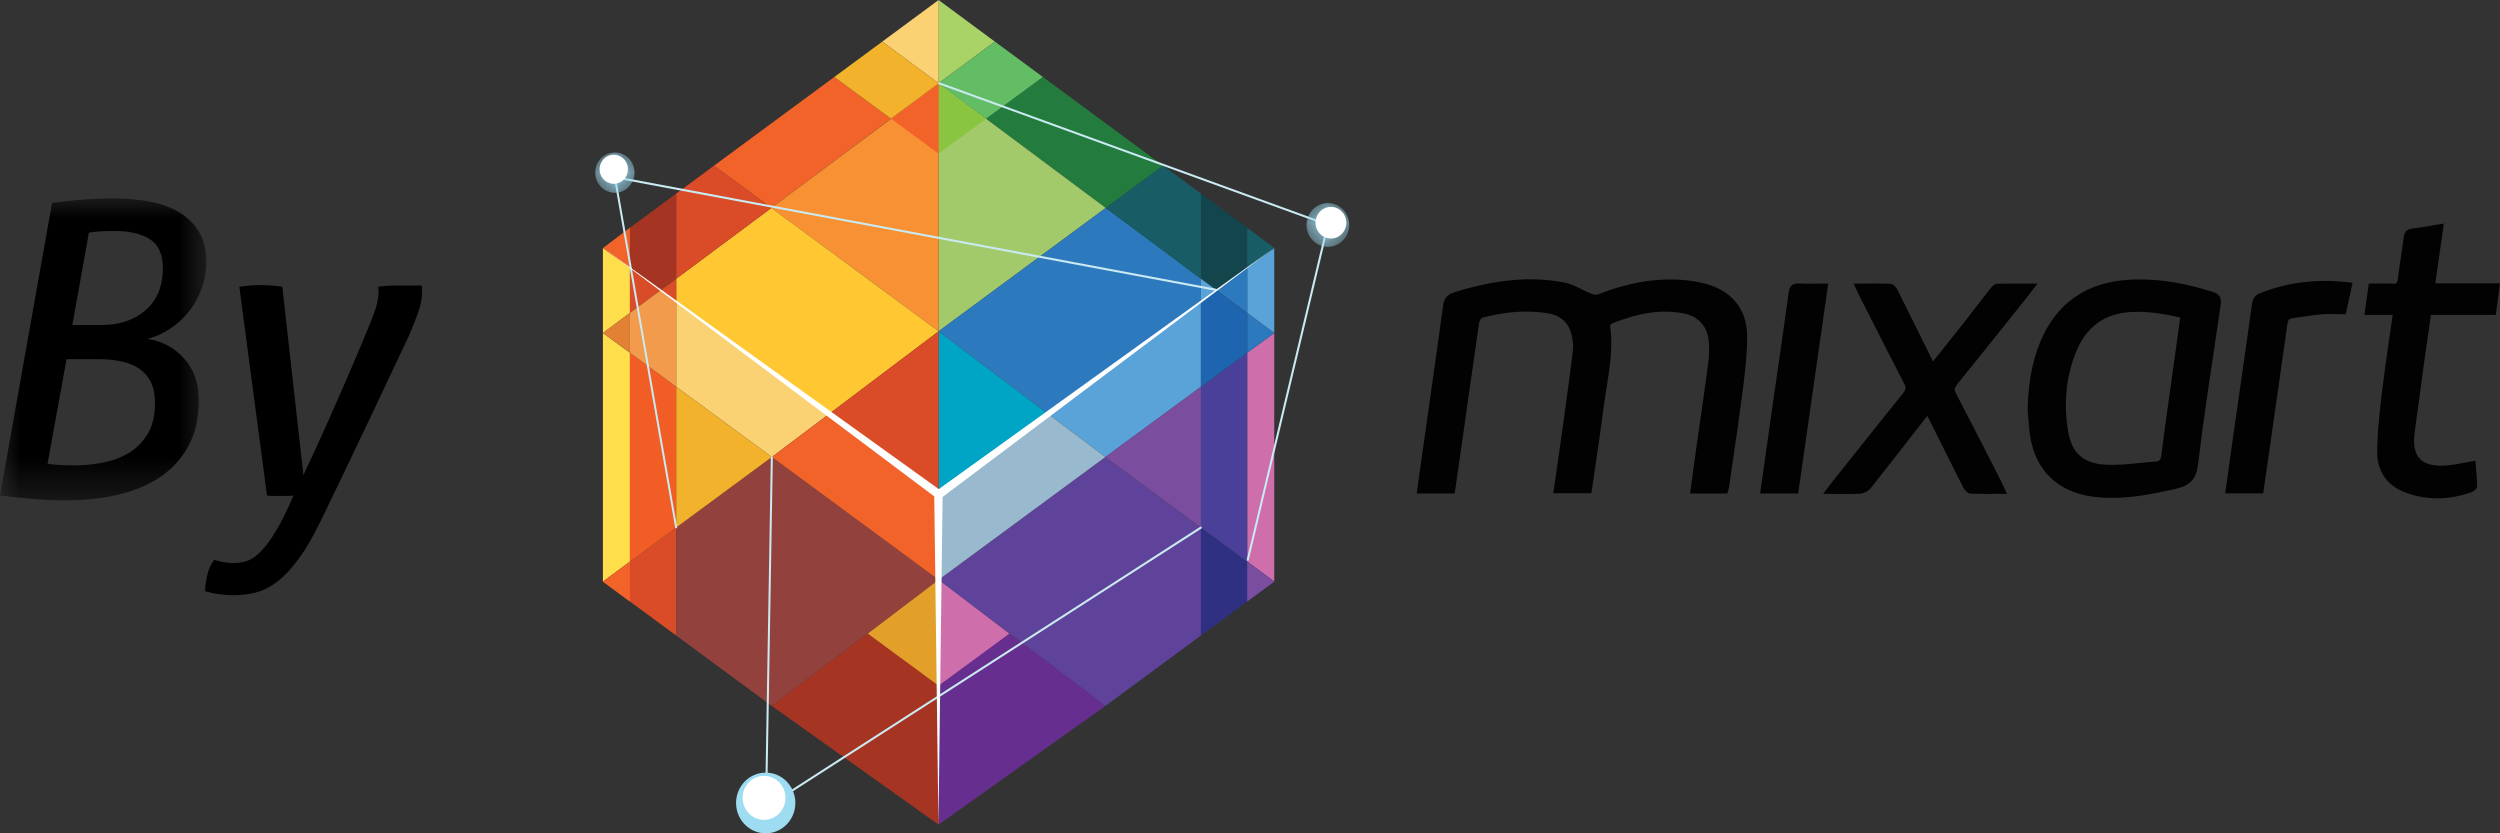 <svg xmlns="http://www.w3.org/2000/svg" xmlns:xlink="http://www.w3.org/1999/xlink" width="63px" height="21px" viewBox="0 0 63 21"><rect x="0" y="0" width="63" height="21" fill="#333333" stroke="none"/><title>Group Copy</title><defs><polygon id="path-1" points="0 0 5.198 0 5.198 7.61 0 7.61"></polygon><polygon id="path-3" points="0 0 0.99 0 0.99 1.015 0 1.015"></polygon><polygon id="path-5" points="0 0 1.075 0 1.075 1.102 0 1.102"></polygon></defs><g id="Symbols" stroke="none" stroke-width="1" fill="none" fill-rule="evenodd"><g id="Footer-CDV" transform="translate(-1242, -263)"><g id="Group-Copy" transform="translate(1242, 263)"><g id="Group-30" transform="translate(0, 5)"><path d="M61.518,0.701 C61.257,0.743 61.025,0.787 60.791,0.816 C60.683,0.83 60.645,0.879 60.632,0.98 C60.585,1.334 60.524,1.687 60.482,2.042 C60.467,2.168 60.423,2.211 60.296,2.204 C60.111,2.195 59.926,2.202 59.743,2.202 C59.71,2.441 59.682,2.648 59.649,2.881 L60.361,2.881 C60.266,3.56 60.163,4.211 60.086,4.865 C60.025,5.377 59.963,5.893 59.963,6.408 C59.962,6.827 60.178,7.174 60.59,7.34 C61.14,7.562 61.703,7.545 62.26,7.353 C62.304,7.338 62.367,7.285 62.367,7.25 C62.363,7.056 62.343,6.863 62.329,6.677 C62.087,6.717 61.872,6.77 61.655,6.786 C60.976,6.834 60.704,6.539 60.794,5.877 C60.878,5.266 60.958,4.655 61.043,4.045 C61.095,3.662 61.153,3.28 61.211,2.879 L62.843,2.879 C62.874,2.648 62.903,2.437 62.935,2.196 L61.304,2.196 C61.376,1.694 61.444,1.218 61.518,0.701" id="Fill-1" fill="#020202"></path><path d="M59.715,2.825 L60.427,2.825 L60.418,2.889 C60.389,3.096 60.359,3.3 60.329,3.502 C60.261,3.973 60.196,4.417 60.142,4.871 L60.14,4.886 C60.081,5.386 60.02,5.902 60.02,6.408 C60.019,6.815 60.235,7.136 60.612,7.288 C61.12,7.493 61.67,7.497 62.241,7.3 C62.269,7.291 62.305,7.258 62.31,7.245 C62.307,7.108 62.295,6.964 62.283,6.824 L62.277,6.743 C62.221,6.753 62.166,6.763 62.113,6.773 C61.957,6.803 61.81,6.831 61.66,6.842 C61.289,6.868 61.037,6.797 60.883,6.624 C60.738,6.461 60.691,6.214 60.738,5.87 C60.774,5.603 60.81,5.337 60.846,5.071 C60.892,4.726 60.938,4.382 60.986,4.037 C61.022,3.778 61.06,3.519 61.098,3.255 L61.161,2.823 L62.793,2.823 L62.87,2.253 L61.238,2.253 L61.451,0.769 C61.401,0.778 61.352,0.786 61.304,0.794 C61.129,0.823 60.965,0.851 60.799,0.872 C60.722,0.882 60.699,0.905 60.688,0.987 C60.668,1.138 60.646,1.288 60.623,1.438 C60.594,1.638 60.563,1.844 60.539,2.048 C60.526,2.158 60.489,2.27 60.293,2.26 C60.165,2.255 60.036,2.256 59.908,2.257 C59.87,2.258 59.831,2.258 59.793,2.258 L59.715,2.825 Z M61.419,7.558 C61.128,7.558 60.842,7.502 60.569,7.392 C60.147,7.222 59.905,6.863 59.906,6.408 C59.906,5.895 59.968,5.376 60.027,4.873 L60.029,4.858 C60.083,4.403 60.147,3.958 60.216,3.486 C60.243,3.305 60.269,3.122 60.296,2.937 L59.584,2.937 L59.693,2.146 L59.743,2.146 C59.797,2.146 59.852,2.145 59.907,2.145 C60.037,2.143 60.168,2.142 60.299,2.148 L60.319,2.149 C60.386,2.149 60.413,2.139 60.425,2.035 C60.449,1.83 60.48,1.622 60.511,1.422 C60.533,1.272 60.555,1.122 60.575,0.973 C60.593,0.84 60.655,0.777 60.784,0.76 C60.948,0.74 61.111,0.712 61.284,0.683 C61.357,0.671 61.432,0.658 61.509,0.646 L61.585,0.633 L61.37,2.14 L63,2.14 L62.893,2.935 L61.26,2.935 L61.211,3.271 C61.173,3.535 61.135,3.793 61.099,4.052 C61.051,4.397 61.005,4.741 60.959,5.086 C60.923,5.352 60.887,5.618 60.851,5.884 C60.808,6.195 60.847,6.413 60.969,6.55 C61.098,6.695 61.322,6.754 61.651,6.73 C61.795,6.72 61.939,6.692 62.091,6.663 C62.165,6.649 62.241,6.635 62.319,6.621 L62.381,6.611 L62.397,6.815 C62.409,6.956 62.421,7.103 62.424,7.249 C62.425,7.32 62.332,7.388 62.279,7.406 C61.986,7.507 61.697,7.558 61.419,7.558 L61.419,7.558 Z" id="Fill-3" fill="#020202"></path><path d="M59.215,2.174 C58.433,2.082 57.695,2.154 56.981,2.438 C56.87,2.483 56.824,2.545 56.807,2.666 C56.654,3.778 56.491,4.89 56.332,6.001 C56.267,6.457 56.205,6.914 56.14,7.377 L56.983,7.377 C57.054,6.885 57.123,6.404 57.192,5.922 C57.324,5 57.458,4.078 57.586,3.156 C57.602,3.041 57.645,2.977 57.764,2.963 C58.006,2.932 58.246,2.886 58.488,2.866 C58.679,2.85 58.872,2.863 59.067,2.863 C59.117,2.629 59.164,2.413 59.215,2.174" id="Fill-5" fill="#020202"></path><path d="M56.205,7.321 L56.933,7.321 L57.23,5.253 C57.331,4.552 57.432,3.85 57.53,3.148 C57.544,3.047 57.582,2.929 57.757,2.907 C57.848,2.895 57.938,2.882 58.028,2.868 C58.177,2.846 58.33,2.822 58.483,2.81 C58.55,2.804 58.622,2.802 58.709,2.802 C58.768,2.802 58.828,2.803 58.888,2.804 C58.932,2.805 58.976,2.806 59.021,2.806 L59.146,2.222 C58.36,2.139 57.666,2.227 57.002,2.491 C56.911,2.527 56.878,2.572 56.863,2.674 C56.755,3.461 56.642,4.248 56.529,5.035 L56.389,6.009 C56.343,6.334 56.297,6.659 56.252,6.987 L56.205,7.321 Z M57.033,7.433 L56.074,7.433 L56.139,6.972 C56.184,6.644 56.229,6.318 56.276,5.993 L56.416,5.019 C56.529,4.232 56.642,3.446 56.75,2.659 C56.77,2.517 56.83,2.438 56.96,2.386 C57.658,2.108 58.394,2.021 59.222,2.118 L59.284,2.125 L59.113,2.919 L59.067,2.919 C59.006,2.919 58.946,2.917 58.886,2.916 C58.826,2.915 58.767,2.914 58.709,2.914 C58.625,2.914 58.557,2.916 58.493,2.922 C58.344,2.934 58.192,2.957 58.045,2.979 C57.954,2.993 57.863,3.007 57.772,3.018 C57.687,3.029 57.657,3.063 57.643,3.163 C57.545,3.866 57.444,4.567 57.343,5.269 L57.033,7.433 Z" id="Fill-7" fill="#020202"></path><path d="M43.485,7.381 L42.655,7.381 C42.702,7.039 42.746,6.705 42.792,6.373 C42.898,5.628 43.008,4.884 43.107,4.138 C43.13,3.968 43.132,3.792 43.12,3.621 C43.091,3.209 42.848,2.924 42.438,2.844 C41.794,2.718 41.183,2.867 40.588,3.104 C40.554,3.117 40.513,3.178 40.518,3.21 C40.618,3.89 40.446,4.549 40.361,5.214 C40.27,5.929 40.159,6.642 40.054,7.373 L39.209,7.373 C39.291,6.807 39.373,6.247 39.451,5.686 C39.535,5.075 39.617,4.464 39.693,3.853 C39.707,3.744 39.697,3.63 39.679,3.521 C39.615,3.127 39.395,2.899 38.997,2.837 C38.438,2.749 37.885,2.809 37.342,2.951 C37.287,2.965 37.227,3.059 37.218,3.123 C37.083,4.032 36.957,4.942 36.828,5.852 C36.756,6.359 36.682,6.865 36.608,7.379 L35.765,7.379 C35.841,6.842 35.915,6.317 35.989,5.793 C36.134,4.767 36.282,3.742 36.422,2.715 C36.443,2.556 36.499,2.471 36.664,2.42 C37.56,2.139 38.47,1.996 39.403,2.173 C39.64,2.217 39.856,2.367 40.086,2.457 C40.15,2.482 40.24,2.491 40.301,2.467 C40.931,2.22 41.581,2.073 42.261,2.102 C42.497,2.113 42.737,2.143 42.964,2.205 C43.596,2.376 43.961,2.807 43.97,3.452 C43.976,3.912 43.918,4.374 43.86,4.832 C43.758,5.639 43.633,6.444 43.517,7.25 C43.511,7.292 43.497,7.333 43.485,7.381" id="Fill-9" fill="#020202"></path><path d="M42.72,7.325 L43.441,7.325 C43.442,7.324 43.442,7.322 43.442,7.321 C43.45,7.293 43.457,7.268 43.461,7.242 C43.493,7.018 43.526,6.794 43.559,6.571 C43.643,5.999 43.73,5.407 43.804,4.825 C43.857,4.401 43.918,3.92 43.913,3.453 C43.905,2.84 43.572,2.428 42.949,2.259 C42.743,2.203 42.511,2.169 42.259,2.159 C42.202,2.156 42.145,2.155 42.089,2.155 C41.524,2.155 40.946,2.274 40.323,2.519 C40.253,2.547 40.147,2.542 40.064,2.509 C39.978,2.475 39.894,2.433 39.812,2.393 C39.669,2.322 39.535,2.255 39.392,2.228 C38.578,2.073 37.714,2.15 36.682,2.473 C36.546,2.516 36.498,2.574 36.478,2.723 C36.375,3.481 36.268,4.238 36.16,4.995 L35.831,7.323 L36.558,7.323 L36.621,6.89 C36.672,6.54 36.722,6.192 36.771,5.844 L36.874,5.115 C36.968,4.448 37.063,3.781 37.161,3.115 C37.173,3.039 37.241,2.919 37.327,2.897 C37.941,2.737 38.487,2.7 39.006,2.781 C39.422,2.846 39.667,3.092 39.736,3.512 C39.758,3.645 39.762,3.759 39.75,3.859 C39.683,4.391 39.609,4.957 39.507,5.694 C39.453,6.088 39.396,6.482 39.338,6.877 L39.275,7.317 L40.004,7.317 C40.034,7.111 40.064,6.907 40.094,6.703 C40.166,6.212 40.241,5.704 40.305,5.207 C40.325,5.046 40.352,4.882 40.377,4.724 C40.455,4.233 40.536,3.726 40.461,3.219 C40.452,3.156 40.512,3.073 40.567,3.051 C41.307,2.757 41.886,2.679 42.45,2.789 C42.881,2.873 43.146,3.176 43.177,3.617 C43.19,3.806 43.185,3.984 43.164,4.145 C43.097,4.648 43.025,5.15 42.953,5.652 C42.918,5.895 42.883,6.138 42.849,6.381 C42.816,6.612 42.785,6.843 42.754,7.078 L42.72,7.325 Z M43.53,7.437 L42.59,7.437 L42.641,7.063 C42.672,6.828 42.703,6.596 42.736,6.365 C42.77,6.122 42.805,5.879 42.84,5.636 C42.912,5.134 42.984,4.633 43.051,4.13 C43.071,3.977 43.075,3.807 43.063,3.625 C43.035,3.232 42.81,2.974 42.427,2.899 C41.886,2.793 41.328,2.869 40.61,3.156 C40.598,3.161 40.576,3.192 40.574,3.206 C40.652,3.726 40.569,4.242 40.49,4.742 C40.464,4.902 40.438,5.061 40.418,5.221 C40.354,5.72 40.279,6.228 40.207,6.719 C40.175,6.939 40.142,7.159 40.11,7.381 L40.103,7.429 L39.144,7.429 L39.225,6.862 C39.283,6.466 39.34,6.072 39.394,5.678 C39.495,4.942 39.57,4.377 39.636,3.846 C39.648,3.756 39.643,3.653 39.623,3.53 C39.561,3.153 39.359,2.95 38.988,2.892 C38.485,2.813 37.954,2.849 37.356,3.005 C37.333,3.011 37.282,3.078 37.274,3.131 C37.176,3.797 37.081,4.464 36.987,5.131 L36.884,5.86 C36.835,6.208 36.785,6.556 36.734,6.906 L36.658,7.435 L35.7,7.435 L36.047,4.98 C36.155,4.223 36.262,3.465 36.365,2.708 C36.386,2.549 36.443,2.43 36.647,2.366 C37.698,2.037 38.58,1.96 39.414,2.117 C39.572,2.147 39.72,2.221 39.863,2.292 C39.943,2.332 40.025,2.373 40.107,2.405 C40.162,2.427 40.238,2.431 40.28,2.415 C40.982,2.139 41.621,2.02 42.264,2.046 C42.524,2.057 42.765,2.093 42.98,2.15 C43.646,2.331 44.018,2.793 44.027,3.452 C44.033,3.926 43.971,4.411 43.917,4.839 C43.843,5.423 43.756,6.014 43.672,6.587 C43.639,6.81 43.606,7.034 43.574,7.257 C43.57,7.288 43.561,7.318 43.553,7.35 C43.549,7.364 43.545,7.379 43.541,7.395 L43.53,7.437 Z" id="Fill-11" fill="#020202"></path><path d="M50.488,7.389 C50.196,7.389 49.928,7.395 49.661,7.383 C49.613,7.381 49.552,7.312 49.525,7.26 C49.239,6.698 48.959,6.133 48.677,5.568 C48.65,5.514 48.621,5.46 48.578,5.379 C48.523,5.448 48.477,5.502 48.433,5.558 C47.987,6.13 47.545,6.706 47.092,7.274 C47.044,7.334 46.943,7.38 46.863,7.384 C46.608,7.398 46.352,7.39 46.056,7.39 C46.123,7.301 46.169,7.24 46.218,7.179 C46.813,6.431 47.406,5.682 48.007,4.938 C48.09,4.836 48.097,4.76 48.037,4.643 C47.653,3.902 47.277,3.157 46.898,2.413 C46.868,2.353 46.842,2.293 46.8,2.203 C47.096,2.203 47.368,2.197 47.64,2.209 C47.686,2.211 47.743,2.286 47.77,2.34 C48.053,2.903 48.331,3.468 48.61,4.032 C48.637,4.087 48.667,4.141 48.703,4.21 C48.964,3.883 49.217,3.571 49.465,3.255 C49.717,2.933 49.965,2.607 50.217,2.286 C50.245,2.25 50.293,2.208 50.333,2.207 C50.618,2.201 50.904,2.204 51.231,2.204 C51.156,2.301 51.106,2.368 51.054,2.433 C50.462,3.174 49.871,3.916 49.274,4.652 C49.193,4.753 49.18,4.825 49.241,4.943 C49.623,5.672 49.995,6.405 50.37,7.138 C50.409,7.213 50.442,7.291 50.488,7.389" id="Fill-13" fill="#020202"></path><path d="M46.17,7.334 C46.215,7.334 46.259,7.334 46.303,7.335 C46.378,7.335 46.451,7.336 46.522,7.336 C46.657,7.336 46.761,7.334 46.86,7.328 C46.927,7.324 47.011,7.284 47.047,7.239 C47.389,6.81 47.731,6.369 48.062,5.943 L48.388,5.523 C48.417,5.486 48.447,5.449 48.481,5.409 L48.589,5.277 L48.666,5.424 C48.69,5.469 48.71,5.506 48.729,5.543 L48.932,5.952 C49.146,6.38 49.359,6.808 49.576,7.235 C49.6,7.282 49.647,7.325 49.664,7.327 C49.776,7.332 49.898,7.334 50.058,7.334 C50.126,7.334 50.195,7.334 50.266,7.333 C50.31,7.333 50.354,7.333 50.4,7.333 L50.392,7.316 C50.367,7.261 50.344,7.211 50.319,7.163 L50.105,6.744 C49.807,6.161 49.499,5.558 49.191,4.969 C49.12,4.834 49.131,4.739 49.23,4.617 C49.7,4.038 50.173,3.445 50.631,2.871 L51.009,2.398 C51.043,2.356 51.076,2.313 51.115,2.261 L51.117,2.26 L50.785,2.259 C50.631,2.259 50.483,2.26 50.334,2.263 C50.324,2.264 50.292,2.283 50.262,2.32 C50.133,2.484 50.006,2.65 49.878,2.815 C49.756,2.973 49.634,3.132 49.51,3.289 C49.342,3.503 49.172,3.715 48.999,3.931 L48.693,4.314 L48.617,4.169 C48.596,4.129 48.577,4.093 48.559,4.057 L48.349,3.633 C48.14,3.21 47.931,2.787 47.719,2.365 C47.692,2.31 47.651,2.269 47.636,2.265 C47.521,2.26 47.396,2.258 47.231,2.258 C47.162,2.258 47.093,2.258 47.023,2.258 C46.978,2.259 46.934,2.259 46.889,2.259 L46.889,2.26 C46.912,2.309 46.93,2.348 46.949,2.387 L47.194,2.868 C47.485,3.442 47.787,4.036 48.088,4.618 C48.159,4.754 48.148,4.853 48.052,4.973 C47.579,5.558 47.103,6.157 46.643,6.736 L46.262,7.214 C46.233,7.251 46.204,7.289 46.17,7.334 M46.522,7.449 C46.45,7.449 46.377,7.448 46.302,7.447 C46.223,7.447 46.141,7.446 46.056,7.446 L45.942,7.446 L46.07,7.277 C46.108,7.227 46.14,7.185 46.173,7.144 L46.553,6.666 C47.013,6.088 47.489,5.489 47.962,4.903 C48.031,4.818 48.036,4.765 47.986,4.669 C47.685,4.087 47.383,3.493 47.092,2.918 L46.847,2.438 C46.827,2.397 46.808,2.356 46.785,2.306 L46.711,2.147 L46.8,2.147 C46.876,2.147 46.949,2.146 47.022,2.146 C47.093,2.146 47.162,2.145 47.231,2.145 C47.398,2.145 47.525,2.147 47.643,2.153 C47.739,2.157 47.813,2.299 47.821,2.315 C48.033,2.737 48.243,3.16 48.452,3.584 L48.662,4.008 C48.677,4.04 48.694,4.072 48.713,4.107 L48.909,3.862 C49.082,3.646 49.252,3.434 49.42,3.22 C49.543,3.063 49.665,2.905 49.787,2.747 C49.915,2.582 50.043,2.416 50.172,2.251 C50.191,2.228 50.256,2.153 50.331,2.151 C50.481,2.147 50.63,2.147 50.785,2.147 L51.346,2.147 L51.206,2.329 C51.166,2.381 51.133,2.425 51.098,2.468 L50.721,2.941 C50.263,3.514 49.789,4.107 49.319,4.687 C49.249,4.774 49.243,4.823 49.292,4.917 C49.601,5.507 49.909,6.11 50.207,6.693 L50.421,7.112 C50.447,7.162 50.47,7.213 50.496,7.27 L50.578,7.445 L50.488,7.445 C50.413,7.445 50.339,7.445 50.266,7.446 C50.196,7.446 50.126,7.447 50.058,7.447 C49.896,7.447 49.773,7.444 49.658,7.439 C49.579,7.436 49.505,7.345 49.474,7.285 C49.257,6.859 49.044,6.43 48.83,6.002 L48.626,5.593 C48.609,5.558 48.59,5.523 48.568,5.481 C48.536,5.52 48.507,5.556 48.479,5.592 L48.153,6.011 C47.822,6.438 47.479,6.879 47.137,7.308 C47.08,7.379 46.967,7.435 46.866,7.441 C46.766,7.446 46.66,7.449 46.522,7.449" id="Fill-15" fill="#020202"></path><path d="M46.005,2.202 C45.756,3.944 45.511,5.658 45.265,7.379 L44.421,7.379 C44.525,6.642 44.627,5.917 44.731,5.191 C44.864,4.257 45.003,3.323 45.129,2.387 C45.149,2.237 45.202,2.19 45.351,2.199 C45.557,2.211 45.763,2.202 46.005,2.202" id="Fill-17" fill="#020202"></path><path d="M44.487,7.323 L45.215,7.323 L45.939,2.258 C45.888,2.259 45.838,2.259 45.789,2.26 C45.634,2.262 45.491,2.264 45.348,2.255 C45.241,2.248 45.204,2.261 45.185,2.395 C45.098,3.047 45.002,3.709 44.91,4.349 C44.869,4.632 44.828,4.915 44.788,5.198 C44.717,5.689 44.648,6.18 44.578,6.674 L44.487,7.323 Z M45.314,7.436 L44.355,7.436 L44.465,6.658 C44.535,6.164 44.604,5.674 44.674,5.183 C44.715,4.9 44.756,4.616 44.797,4.333 C44.889,3.693 44.984,3.032 45.072,2.38 C45.09,2.249 45.133,2.129 45.355,2.143 C45.495,2.151 45.636,2.15 45.788,2.148 C45.858,2.147 45.929,2.146 46.005,2.146 L46.071,2.146 L45.314,7.436 Z" id="Fill-19" fill="#020202"></path><path d="M54.803,4.419 C54.708,5.109 54.608,5.799 54.519,6.49 C54.503,6.617 54.457,6.679 54.327,6.687 C53.897,6.715 53.465,6.792 53.039,6.765 C52.446,6.727 52.145,6.43 52.055,5.852 C51.946,5.159 52.003,4.471 52.276,3.817 C52.535,3.197 53.006,2.845 53.698,2.806 C54.139,2.781 54.567,2.858 55.005,2.958 C54.937,3.456 54.87,3.937 54.803,4.419 M55.744,2.409 C55.07,2.194 54.384,2.067 53.675,2.105 C52.617,2.161 51.871,2.665 51.466,3.639 C51.245,4.173 51.172,4.733 51.152,5.305 C51.172,5.526 51.181,5.748 51.214,5.967 C51.346,6.844 51.902,7.363 52.794,7.466 C53.485,7.547 54.15,7.414 54.818,7.263 C55.141,7.19 55.289,7.058 55.332,6.705 C55.497,5.359 55.706,4.018 55.904,2.676 C55.926,2.531 55.899,2.459 55.744,2.409" id="Fill-21" fill="#020202"></path><path d="M53.869,2.858 C53.813,2.858 53.757,2.859 53.701,2.862 C53.045,2.9 52.584,3.228 52.329,3.838 C52.073,4.452 51.999,5.126 52.111,5.844 C52.199,6.407 52.486,6.673 53.043,6.709 C53.328,6.727 53.621,6.697 53.906,6.668 C54.042,6.654 54.184,6.64 54.323,6.631 C54.417,6.625 54.449,6.592 54.463,6.483 C54.527,5.979 54.599,5.468 54.668,4.974 L54.942,3.001 C54.605,2.925 54.243,2.858 53.869,2.858 M53.224,6.827 C53.162,6.827 53.098,6.825 53.036,6.821 C52.424,6.782 52.094,6.477 51.998,5.861 C51.883,5.123 51.959,4.428 52.223,3.795 C52.496,3.141 52.991,2.79 53.694,2.75 C54.16,2.724 54.609,2.809 55.018,2.903 L55.069,2.915 L54.781,4.99 C54.712,5.484 54.641,5.994 54.576,6.497 C54.561,6.612 54.52,6.731 54.331,6.743 C54.193,6.752 54.053,6.767 53.917,6.78 C53.69,6.803 53.455,6.827 53.224,6.827 M53.925,2.154 C53.843,2.154 53.761,2.157 53.678,2.161 C52.635,2.216 51.909,2.721 51.519,3.66 C51.328,4.121 51.233,4.629 51.209,5.307 C51.215,5.37 51.22,5.44 51.226,5.51 C51.237,5.658 51.248,5.811 51.27,5.959 C51.399,6.807 51.928,7.309 52.8,7.41 C52.937,7.426 53.079,7.434 53.223,7.434 C53.761,7.434 54.278,7.327 54.805,7.208 C55.123,7.136 55.237,7.012 55.275,6.698 C55.408,5.615 55.572,4.517 55.731,3.456 C55.77,3.193 55.809,2.931 55.848,2.668 C55.866,2.547 55.851,2.503 55.726,2.463 C55.078,2.255 54.489,2.154 53.925,2.154 M53.223,7.547 L53.223,7.547 C53.074,7.547 52.928,7.539 52.787,7.522 C51.871,7.416 51.292,6.866 51.157,5.976 C51.135,5.824 51.123,5.669 51.112,5.519 C51.107,5.449 51.102,5.379 51.095,5.31 C51.119,4.611 51.217,4.091 51.414,3.618 C51.821,2.635 52.581,2.107 53.672,2.049 C53.757,2.044 53.841,2.042 53.925,2.042 C54.501,2.042 55.102,2.145 55.761,2.356 C55.958,2.419 55.984,2.528 55.961,2.684 C55.922,2.947 55.883,3.209 55.844,3.472 C55.685,4.533 55.521,5.63 55.389,6.712 C55.345,7.071 55.193,7.236 54.831,7.318 C54.297,7.438 53.773,7.547 53.223,7.547" id="Fill-23" fill="#020202"></path><g id="Group-27"><mask id="mask-2" fill="white"><use xlink:href="#path-1"></use></mask><g id="Clip-26"></g><path d="M2.552,3.19 C3.017,3.19 3.392,3.063 3.677,2.81 C3.962,2.557 4.104,2.205 4.104,1.754 C4.104,1.412 3.996,1.171 3.781,1.031 C3.566,0.891 3.267,0.821 2.885,0.821 C2.767,0.821 2.649,0.824 2.531,0.831 C2.413,0.838 2.316,0.848 2.24,0.862 L1.823,3.19 L2.552,3.19 Z M1.198,6.687 C1.281,6.701 1.382,6.711 1.5,6.718 C1.618,6.725 1.743,6.728 1.875,6.728 C2.104,6.728 2.338,6.706 2.578,6.661 C2.818,6.617 3.036,6.537 3.234,6.421 C3.432,6.304 3.594,6.144 3.719,5.938 C3.844,5.733 3.906,5.47 3.906,5.149 C3.906,4.944 3.871,4.771 3.802,4.631 C3.733,4.491 3.635,4.378 3.51,4.292 C3.385,4.207 3.236,4.145 3.062,4.108 C2.889,4.07 2.698,4.051 2.49,4.051 L1.677,4.051 L1.198,6.687 Z M1.312,0.113 C1.486,0.086 1.72,0.06 2.016,0.036 C2.311,0.012 2.587,-4.34244995e-05 2.844,-4.34244995e-05 C3.198,-4.34244995e-05 3.519,0.029 3.807,0.087 C4.095,0.145 4.342,0.239 4.547,0.369 C4.751,0.499 4.911,0.663 5.026,0.862 C5.14,1.06 5.198,1.303 5.198,1.59 C5.198,1.843 5.156,2.079 5.073,2.297 C4.989,2.516 4.878,2.709 4.739,2.877 C4.6,3.045 4.443,3.185 4.265,3.297 C4.088,3.41 3.906,3.491 3.719,3.539 C4.094,3.6 4.403,3.768 4.646,4.041 C4.889,4.315 5.01,4.663 5.01,5.087 C5.01,5.539 4.922,5.925 4.745,6.246 C4.568,6.568 4.326,6.829 4.021,7.031 C3.715,7.233 3.359,7.38 2.953,7.472 C2.547,7.564 2.115,7.61 1.656,7.61 C1.392,7.61 1.116,7.598 0.828,7.574 C0.54,7.55 0.264,7.521 -3.30763297e-05,7.487 L1.312,0.113 Z" id="Fill-25" fill="#000000" mask="url(#mask-2)"></path></g><path d="M7.646,6.974 C7.868,6.503 8.066,6.072 8.239,5.682 C8.413,5.292 8.571,4.933 8.713,4.605 C8.856,4.277 8.984,3.976 9.099,3.703 C9.213,3.429 9.319,3.169 9.416,2.923 C9.458,2.814 9.489,2.708 9.51,2.605 C9.531,2.503 9.541,2.424 9.541,2.369 C9.541,2.335 9.54,2.308 9.536,2.287 C9.533,2.267 9.531,2.246 9.531,2.226 C9.663,2.205 9.809,2.195 9.969,2.195 L10.625,2.195 C10.632,2.222 10.635,2.25 10.635,2.277 L10.635,2.359 C10.635,2.523 10.6,2.701 10.531,2.892 C10.461,3.084 10.385,3.275 10.302,3.467 C9.989,4.13 9.654,4.839 9.297,5.595 C8.939,6.35 8.538,7.186 8.094,8.103 C7.899,8.506 7.712,8.831 7.531,9.077 C7.35,9.323 7.172,9.514 6.995,9.651 C6.818,9.788 6.639,9.88 6.458,9.928 C6.278,9.976 6.083,10 5.875,10 C5.632,10 5.396,9.966 5.167,9.898 C5.173,9.747 5.194,9.603 5.229,9.467 C5.264,9.33 5.319,9.21 5.396,9.108 C5.458,9.128 5.535,9.147 5.625,9.164 C5.715,9.181 5.798,9.19 5.875,9.19 C5.979,9.19 6.087,9.174 6.198,9.144 C6.309,9.113 6.425,9.039 6.547,8.923 C6.668,8.807 6.798,8.636 6.937,8.41 C7.076,8.185 7.229,7.877 7.396,7.487 C7.34,7.494 7.281,7.497 7.219,7.497 L7.031,7.497 L6.875,7.497 C6.819,7.497 6.771,7.494 6.729,7.487 C6.611,6.612 6.495,5.737 6.38,4.862 C6.266,3.986 6.149,3.108 6.031,2.226 C6.128,2.212 6.217,2.202 6.297,2.195 C6.377,2.188 6.465,2.185 6.562,2.185 C6.66,2.185 6.753,2.188 6.844,2.195 C6.934,2.202 7.024,2.212 7.114,2.226 L7.646,6.974 Z" id="Fill-28" fill="#000000"></path></g><g id="Group-84" transform="translate(15, 0)"><polygon id="Fill-1" fill="#237B3D" points="9.852 2.99 12.865 5.24 14.312 4.176 11.281 1.94"></polygon><polygon id="Fill-2" fill="#A2C96A" points="8.652 8.349 12.865 5.24 8.652 2.099"></polygon><polygon id="Fill-3" fill="#662E8E" points="8.652 20.781 12.857 17.788 8.652 14.612"></polygon><polygon id="Fill-4" fill="#12464C" points="16.43 6.743 15.654 7.313 15.263 7.024 15.263 4.878 16.43 5.739"></polygon><polygon id="Fill-5" fill="#59A3D9" points="17.111 6.251 17.111 8.393 16.43 7.886 16.43 6.743"></polygon><polygon id="Fill-6" fill="#2C79BE" points="12.865 5.24 15.263 7.024 15.263 7.6 11.411 10.431 8.652 8.349"></polygon><polygon id="Fill-7" fill="#CE6EAA" points="17.111 8.393 17.111 14.657 16.43 14.155 16.43 8.889"></polygon><polygon id="Fill-8" fill="#303083" points="15.263 13.293 15.263 16.016 17.111 14.657"></polygon><polygon id="Fill-9" fill="#5F4299" points="12.857 17.788 15.263 16.016 15.263 13.293 12.855 11.517 8.652 14.612"></polygon><polygon id="Fill-10" fill="#7A4D9F" points="16.43 15.158 17.111 14.657 16.43 14.155"></polygon><polygon id="Fill-11" fill="#59A3D9" points="11.411 10.431 12.855 11.517 15.263 9.747 15.263 7.6"></polygon><polygon id="Fill-12" fill="#2C79BE" points="16.43 6.743 15.654 7.313 16.43 7.886"></polygon><polygon id="Fill-13" fill="#4B4099" points="16.43 14.155 16.43 8.889 15.263 9.747 15.263 13.293"></polygon><polygon id="Fill-14" fill="#2C79BE" points="16.43 8.889 17.111 8.393 16.43 7.886"></polygon><polygon id="Fill-15" fill="#185C66" points="17.111 6.251 16.43 5.739 16.43 6.743"></polygon><polygon id="Fill-16" fill="#7A4D9F" points="12.855 11.517 15.263 9.747 15.263 13.293"></polygon><polygon id="Fill-17" fill="#1E65B0" points="16.43 8.889 15.263 9.747 15.263 7.6 15.654 7.313 16.43 7.886"></polygon><polygon id="Fill-18" fill="#CE6EAA" points="8.652 17.279 10.436 15.967 8.652 14.612"></polygon><polygon id="Fill-19" fill="#59A3D9" points="15.654 7.313 15.263 7.024 15.263 7.6"></polygon><polygon id="Fill-20" fill="#00A4C5" points="11.411 10.431 8.652 8.349 8.652 12.461"></polygon><polygon id="Fill-21" fill="#185C66" points="12.865 5.24 15.263 7.024 15.263 4.878 14.312 4.176"></polygon><polygon id="Fill-22" fill="#A9D267" points="8.652 0 8.652 2.099 10.071 1.049"></polygon><polygon id="Fill-23" fill="#89C541" points="8.652 2.099 8.652 3.872 9.852 2.99"></polygon><polygon id="Fill-24" fill="#98B9CE" points="12.855 11.517 8.652 14.612 8.652 12.461 11.411 10.431"></polygon><polygon id="Fill-25" fill="#62BD65" points="11.281 1.94 10.072 1.049 8.652 2.099 9.852 2.99"></polygon><polygon id="Fill-26" fill="#F26329" points="7.451 2.99 4.439 5.24 2.992 4.176 6.024 1.94"></polygon><polygon id="Fill-27" fill="#F79134" points="8.653 8.349 4.439 5.24 8.653 2.099"></polygon><polygon id="Fill-28" fill="#A53423" points="8.653 20.781 4.446 17.788 8.653 14.612"></polygon><polygon id="Fill-29" fill="#A53423" points="0.874 6.743 1.65 7.313 2.041 7.024 2.041 4.878 0.874 5.739"></polygon><polygon id="Fill-30" fill="#FFDE4B" points="0.193 6.251 0.193 8.393 0.874 7.886 0.874 6.743"></polygon><polygon id="Fill-31" fill="#FFC731" points="4.439 5.24 2.041 7.024 2.041 7.6 5.892 10.431 8.653 8.349"></polygon><polygon id="Fill-32" fill="#FFDE4B" points="0.193 8.393 0.193 14.657 0.874 14.155 0.874 8.889"></polygon><polygon id="Fill-33" fill="#DA4C27" points="2.041 13.293 2.041 16.016 0.193 14.657"></polygon><polygon id="Fill-34" fill="#93413C" points="4.446 17.788 2.041 16.016 2.041 13.293 4.45 11.517 8.653 14.612"></polygon><polygon id="Fill-35" fill="#F26329" points="0.874 15.158 0.193 14.657 0.874 14.155"></polygon><polygon id="Fill-36" fill="#FBD273" points="5.892 10.431 4.45 11.517 2.041 9.747 2.041 7.6"></polygon><polygon id="Fill-37" fill="#DA4C27" points="0.874 6.743 1.65 7.313 0.874 7.886"></polygon><polygon id="Fill-38" fill="#F15D24" points="0.874 14.155 0.874 8.889 2.041 9.747 2.041 13.293"></polygon><polygon id="Fill-39" fill="#E28133" points="0.874 8.889 0.193 8.393 0.874 7.886"></polygon><polygon id="Fill-40" fill="#F26329" points="0.193 6.251 0.874 5.739 0.874 6.743"></polygon><polygon id="Fill-41" fill="#F3B22C" points="4.45 11.517 2.041 9.747 2.041 13.293"></polygon><polygon id="Fill-42" fill="#F29B4D" points="0.874 8.889 2.041 9.747 2.041 7.6 1.65 7.313 0.874 7.886"></polygon><polygon id="Fill-43" fill="#E2A02A" points="8.653 17.279 6.868 15.967 8.653 14.612"></polygon><polygon id="Fill-44" fill="#DA4C27" points="1.65 7.313 2.041 7.024 2.041 7.6"></polygon><polygon id="Fill-45" fill="#DA4C27" points="5.892 10.431 8.653 8.349 8.653 12.461"></polygon><polygon id="Fill-46" fill="#DA4C27" points="4.439 5.24 2.041 7.024 2.041 4.878 2.992 4.176"></polygon><polygon id="Fill-47" fill="#FBD273" points="8.653 0 7.233 1.049 8.653 2.099"></polygon><polygon id="Fill-48" fill="#F26329" points="8.653 2.099 8.653 3.872 7.451 2.99"></polygon><polygon id="Fill-49" fill="#F26329" points="4.45 11.517 8.653 14.612 8.653 12.461 5.892 10.431"></polygon><polygon id="Fill-50" fill="#F3B22C" points="6.024 1.94 7.233 1.049 8.653 2.099 7.451 2.99"></polygon><g id="Group-83" transform="translate(0, 2.074)"><path d="M2.039,11.242 C2.027,11.242 2.016,11.234 2.014,11.22 L0.47,2.395 C0.468,2.387 0.471,2.379 0.477,2.372 C0.483,2.366 0.491,2.363 0.5,2.365 L15.644,5.203 C15.658,5.206 15.667,5.219 15.664,5.234 C15.662,5.248 15.649,5.258 15.635,5.255 L0.527,2.424 L2.064,11.212 C2.067,11.226 2.058,11.239 2.044,11.242 C2.042,11.242 2.041,11.242 2.039,11.242" id="Fill-51" fill="#CAEAF2"></path><g id="Group-55" transform="translate(0, 1.769)"><mask id="mask-4" fill="white"><use xlink:href="#path-3"></use></mask><g id="Clip-54"></g><path d="M0.99,0.508 C0.99,0.787 0.769,1.015 0.495,1.015 C0.222,1.015 -4.15385288e-05,0.787 -4.15385288e-05,0.508 C-4.15385288e-05,0.227 0.222,0 0.495,0 C0.769,0 0.99,0.227 0.99,0.508" id="Fill-53" fill="#9EDCF2" mask="url(#mask-4)"></path></g><path d="M0.687,2.277 C0.687,2.385 0.601,2.473 0.495,2.473 C0.389,2.473 0.303,2.385 0.303,2.277 C0.303,2.168 0.389,2.08 0.495,2.08 C0.601,2.08 0.687,2.168 0.687,2.277" id="Fill-56" fill="#FFFFFF"></path><path d="M0.825,2.191 C0.825,2.394 0.665,2.558 0.467,2.558 C0.269,2.558 0.109,2.394 0.109,2.191 C0.109,1.988 0.269,1.824 0.467,1.824 C0.665,1.824 0.825,1.988 0.825,2.191" id="Fill-58" fill="#FFFFFF"></path><path d="M16.444,12.058 C16.442,12.058 16.44,12.058 16.438,12.058 C16.424,12.054 16.416,12.04 16.419,12.026 L18.43,3.607 L8.661,0.051 C8.648,0.047 8.641,0.032 8.646,0.018 C8.651,0.004 8.665,-0.003 8.678,0.002 L18.469,3.566 C18.482,3.571 18.489,3.584 18.486,3.597 L16.469,12.039 C16.466,12.05 16.455,12.058 16.444,12.058" id="Fill-60" fill="#CAEAF2"></path><g id="Group-64" transform="translate(17.925, 3.044)"><mask id="mask-6" fill="white"><use xlink:href="#path-5"></use></mask><g id="Clip-63"></g><path d="M0.693,1.078 C0.409,1.166 0.109,1.001 0.023,0.71 C-0.063,0.419 0.098,0.112 0.382,0.024 C0.666,-0.065 0.966,0.1 1.052,0.391 C1.138,0.682 0.977,0.99 0.693,1.078" id="Fill-62" fill="#9EDCF2" mask="url(#mask-6)"></path></g><path d="M18.523,3.798 C18.413,3.833 18.297,3.77 18.263,3.657 C18.23,3.544 18.292,3.425 18.402,3.39 C18.512,3.356 18.628,3.42 18.662,3.533 C18.695,3.645 18.633,3.764 18.523,3.798" id="Fill-65" fill="#FFFFFF"></path><path d="M18.653,3.92 C18.447,3.983 18.23,3.864 18.168,3.653 C18.106,3.443 18.222,3.221 18.427,3.156 C18.633,3.092 18.85,3.212 18.912,3.422 C18.975,3.633 18.858,3.855 18.653,3.92" id="Fill-67" fill="#FFFFFF"></path><path d="M4.303,18.298 C4.299,18.298 4.295,18.297 4.291,18.294 C4.283,18.29 4.278,18.281 4.278,18.271 L4.425,9.448 C4.425,9.433 4.437,9.42 4.451,9.421 C4.465,9.422 4.476,9.434 4.476,9.448 L4.33,18.224 L15.247,11.2 C15.26,11.192 15.275,11.196 15.283,11.208 C15.29,11.221 15.287,11.237 15.275,11.245 L4.317,18.294 C4.313,18.297 4.308,18.298 4.303,18.298" id="Fill-69" fill="#CAEAF2"></path><path d="M5.043,18.161 C5.043,18.584 4.708,18.926 4.296,18.926 C3.883,18.926 3.549,18.584 3.549,18.161 C3.549,17.738 3.883,17.396 4.296,17.396 C4.708,17.396 5.043,17.738 5.043,18.161" id="Fill-71" fill="#9EDCF2"></path><path d="M4.584,18.161 C4.584,18.324 4.455,18.457 4.296,18.457 C4.136,18.457 4.007,18.324 4.007,18.161 C4.007,17.997 4.136,17.865 4.296,17.865 C4.455,17.865 4.584,17.997 4.584,18.161" id="Fill-73" fill="#FFFFFF"></path><path d="M4.794,18.032 C4.794,18.338 4.552,18.586 4.254,18.586 C3.955,18.586 3.713,18.338 3.713,18.032 C3.713,17.726 3.955,17.478 4.254,17.478 C4.552,17.478 4.794,17.726 4.794,18.032" id="Fill-75" fill="#FFFFFF"></path><polygon id="Fill-77" fill="#FFFFFF" points="8.595 10.296 17.099 4.179 8.719 10.474"></polygon><polygon id="Fill-79" fill="#FFFFFF" points="8.595 10.474 0.202 4.178 8.719 10.296"></polygon><polygon id="Fill-81" fill="#FFFFFF" points="8.755 10.326 8.649 18.73 8.542 10.326"></polygon></g></g></g></g></g></svg>
